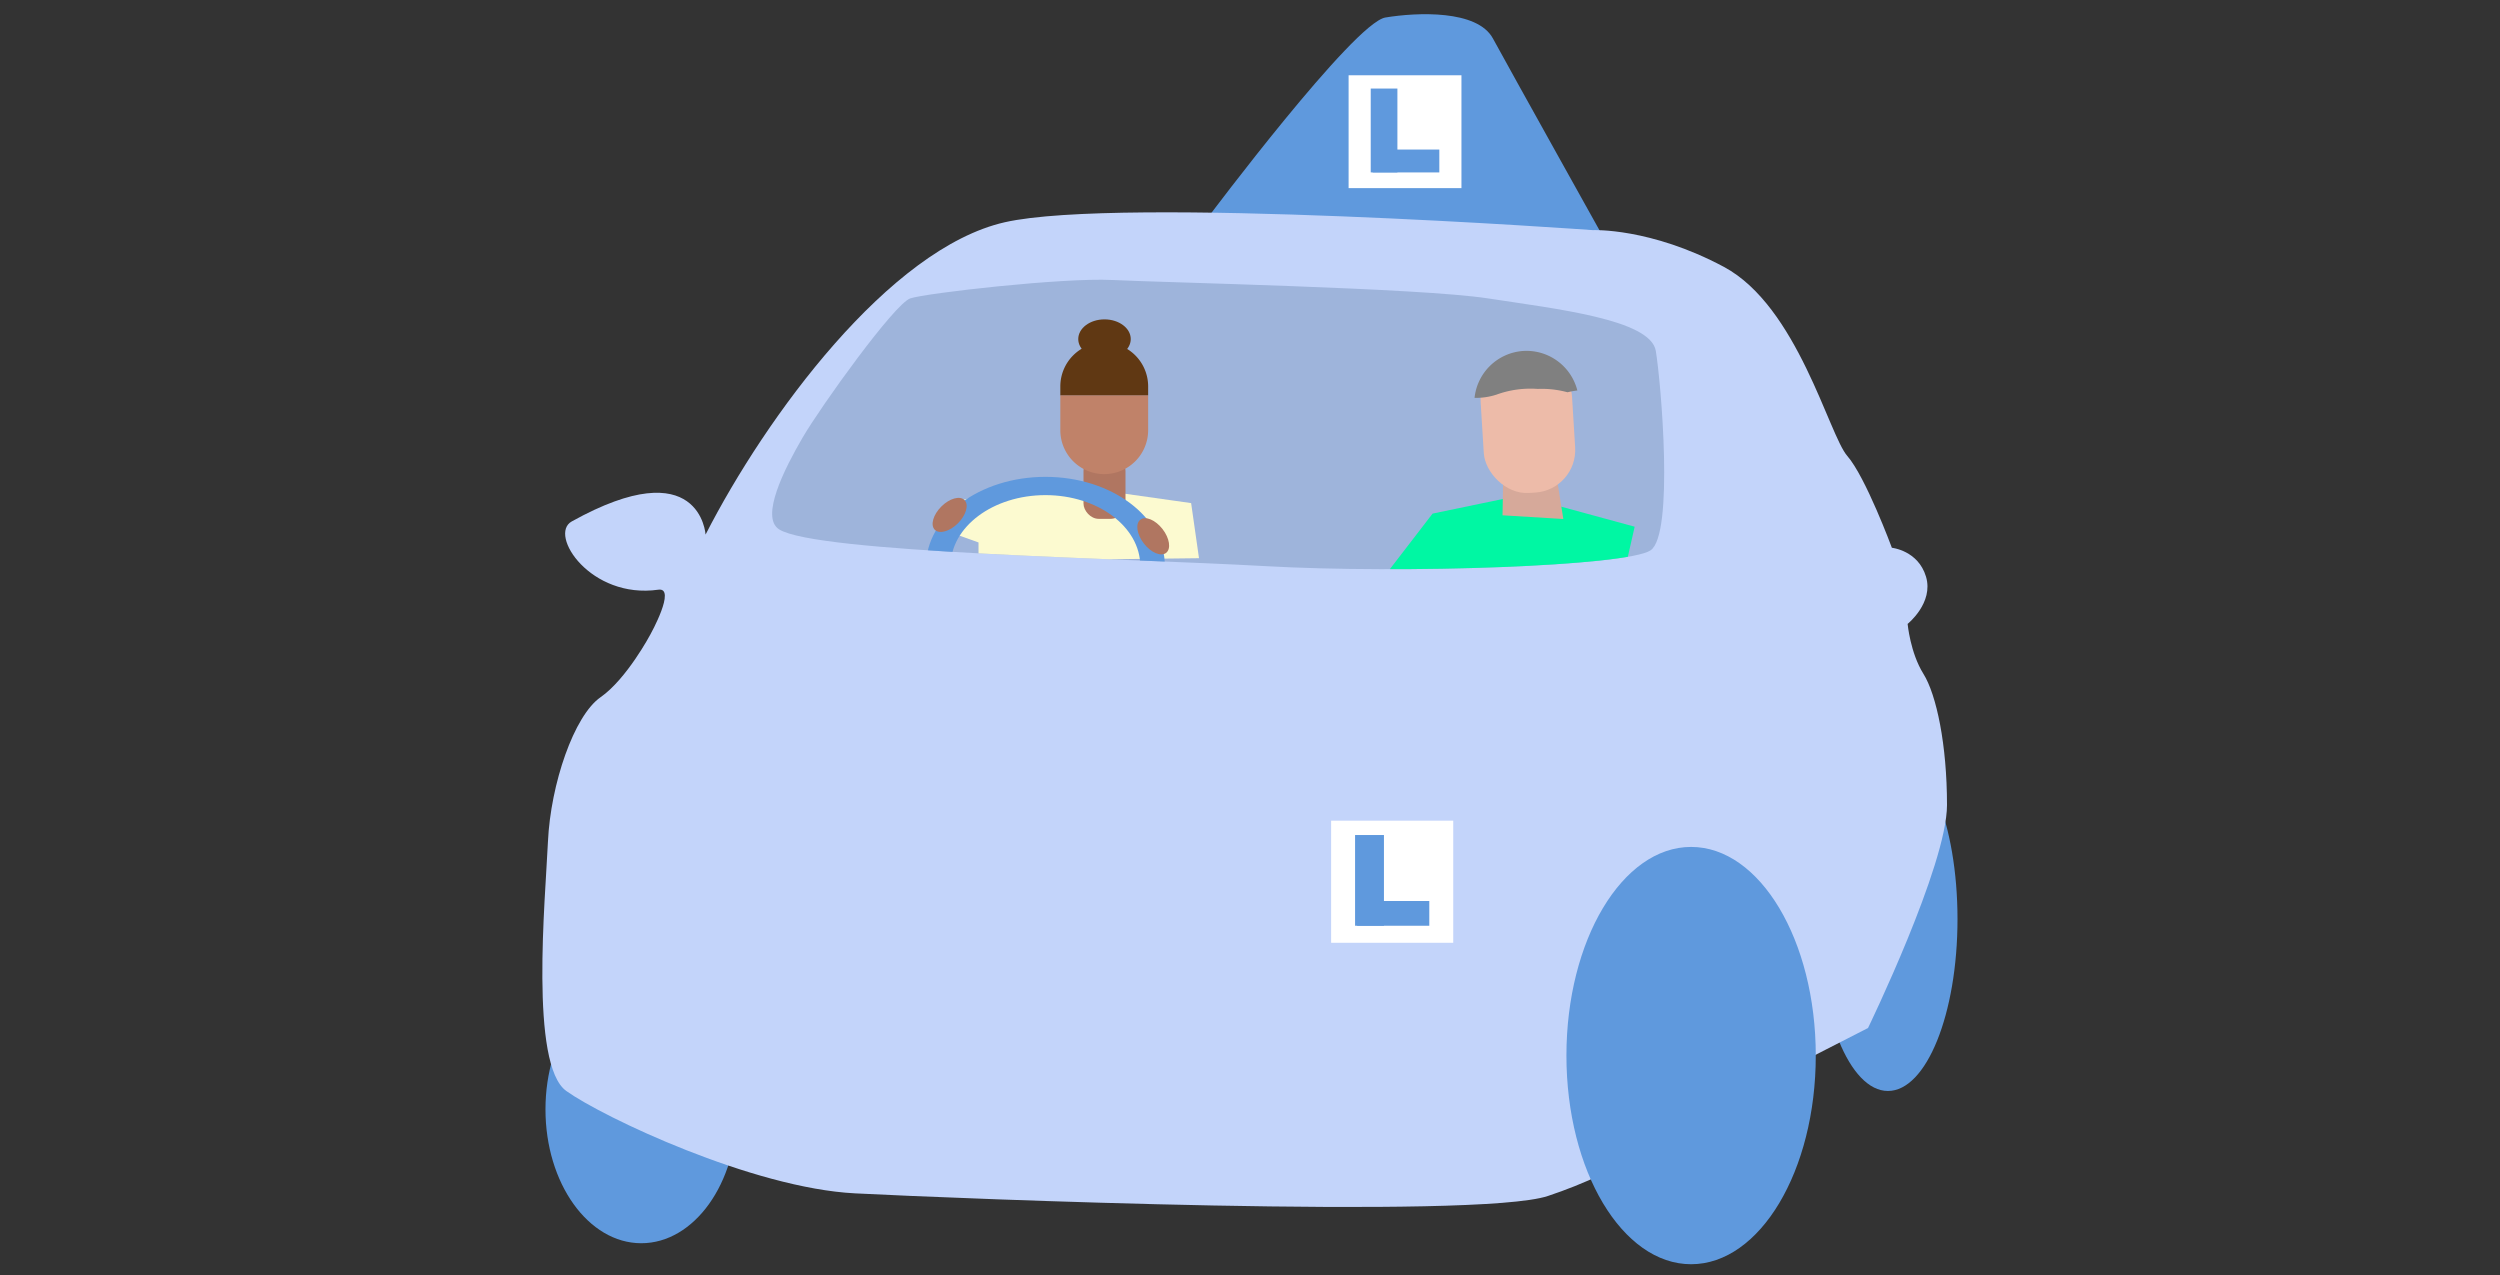 <svg xmlns="http://www.w3.org/2000/svg" xmlns:xlink="http://www.w3.org/1999/xlink" id="Layer_1" data-name="Layer 1" viewBox="0 0 1000 510"><rect x="0" y="0" width="1000" height="510" fill="#333333" stroke="none"/><defs><style>.cls-1{fill:none;}.cls-2{fill:#5f99dd;}.cls-3{fill:#c3d4fa;}.cls-4{fill:#9eb4db;}.cls-5{clip-path:url(#clip-path);}.cls-6{fill:#00f7a3;}.cls-7{fill:#fcfad0;}.cls-8{fill:#b07661;}.cls-9{fill:#c08269;}.cls-10{fill:#603813;}.cls-11{fill:#d6a99a;}.cls-12{fill:#edbba9;}.cls-13{fill:gray;}.cls-14{fill:#fff;}</style><clipPath id="clip-path"><path class="cls-1" d="M311.62,211.73c-7.59-4.88,2.1-24.14,9.45-36.74s36.75-53.54,43.05-55.64S425,111,445,112s122.83,3.15,150.13,7.35,65.09,8.4,67.19,21,7.35,73.49-2.1,79.79-98.69,9.45-154.33,6.3S326.32,221.18,311.62,211.73Z"></path></clipPath></defs><ellipse class="cls-2" cx="755.18" cy="367.63" rx="27.82" ry="68.76"></ellipse><ellipse class="cls-2" cx="256.51" cy="443.75" rx="38.32" ry="53.54"></ellipse><path class="cls-2" d="M483.17,87s58.37-77.91,71-80,36.74-3.15,43,8.39,47.24,85,47.24,85Z"></path><path class="cls-3" d="M260.18,253.73s-9.45,17.84-20,25.19-19.94,34.65-21,57.74-7.35,89.24,7.35,99.74,74.53,38.84,115.48,40.94,248.81,10.5,277.16,1.05,59.84-27.29,64-47.24,18.89,3.15,18.89,3.15l45.15-23.1S778.8,346.11,778.8,322s-4.2-44.1-9.45-52.5-6.3-19.94-6.3-19.94,10.5-8.4,7.35-18.9-13.65-11.55-13.65-11.55-10.49-28.34-17.84-36.74S719,122.5,689.56,106.75s-52.49-14.7-52.49-14.7S448.1,78.4,401.91,88.9s-95.54,77.69-119.68,124.93c0,0-2.08-33.84-53.54-5.25-9.45,5.25,7.54,31.17,34.64,27.3C270.68,234.83,260.18,253.73,260.18,253.73Z"></path><path class="cls-4" d="M311.62,211.73c-7.59-4.88,2.1-24.14,9.45-36.74s36.75-53.54,43.05-55.64S425,111,445,112s122.83,3.15,150.13,7.35,65.09,8.4,67.19,21,7.35,73.49-2.1,79.79-98.69,9.45-154.33,6.3S326.32,221.18,311.62,211.73Z"></path><g class="cls-5"><polyline class="cls-6" points="601.87 199.44 573.03 205.44 555.09 228.77 648.62 233.78 653.87 210.68 619.23 201.24"></polyline><polyline class="cls-7" points="434.29 193.86 411.36 193.89 384.06 200.19 376.71 211.73 391.41 216.98 391.41 224.33 479.6 223.28 476.45 201.24 447.33 197.12"></polyline><rect class="cls-8" x="433.4" y="182.34" width="16.8" height="25.2" rx="6.1"></rect><path class="cls-9" d="M424.13,172.08a17.57,17.57,0,0,0,17.57,17.57h0a17.57,17.57,0,0,0,17.56-17.57v-14H424.13Z"></path><path class="cls-10" d="M441.7,137h0a17.57,17.57,0,0,0-17.57,17.57v3.53h35.13v-3.53A17.57,17.57,0,0,0,441.7,137Z"></path><ellipse class="cls-10" cx="441.8" cy="135.62" rx="10.5" ry="7.87"></ellipse><path class="cls-2" d="M418.18,190.74c-26.38,0-47.77,16-47.77,35.69s21.39,35.7,47.77,35.7,47.77-16,47.77-35.7S444.56,190.74,418.18,190.74Zm0,64c-20.95,0-37.93-12.69-37.93-28.35s17-28.34,37.93-28.34,37.93,12.69,37.93,28.34S439.13,254.78,418.18,254.78Z"></path><ellipse class="cls-8" cx="379.86" cy="205.96" rx="8.4" ry="4.72" transform="translate(-34.38 328.93) rotate(-45)"></ellipse><ellipse class="cls-8" cx="461.29" cy="214.51" rx="4.72" ry="8.4" transform="translate(-34.56 328.27) rotate(-37.86)"></ellipse><polygon class="cls-11" points="601.28 190.53 601.01 206.12 625.33 207.6 621.88 185.97 601.28 190.53"></polygon><rect class="cls-12" x="592.85" y="142.53" width="36.62" height="54.59" rx="17.05" transform="translate(-9.3 37.99) rotate(-3.53)"></rect><path class="cls-13" d="M598.54,157.87a39.77,39.77,0,0,1,16.58-2.3A39.16,39.16,0,0,1,627,156.91a30.36,30.36,0,0,1,3.94-.71,21,21,0,0,0-21.6-15.82h0a21,21,0,0,0-19.52,18.77A26.58,26.58,0,0,0,598.54,157.87Z"></path></g><ellipse class="cls-2" cx="676.44" cy="422.23" rx="49.87" ry="83.46"></ellipse><rect class="cls-14" x="539.44" y="30.11" width="45.14" height="45.14"></rect><rect class="cls-2" x="548.29" y="35.42" width="10.67" height="33.54"></rect><rect class="cls-2" x="557.82" y="51.05" width="9.15" height="26.68" transform="translate(626.78 -498) rotate(90)"></rect><rect class="cls-14" x="532.45" y="328.27" width="48.84" height="48.84"></rect><rect class="cls-2" x="542.03" y="334.01" width="11.55" height="36.29"></rect><rect class="cls-2" x="552.34" y="350.92" width="9.9" height="28.86" transform="translate(922.64 -191.94) rotate(90)"></rect></svg>